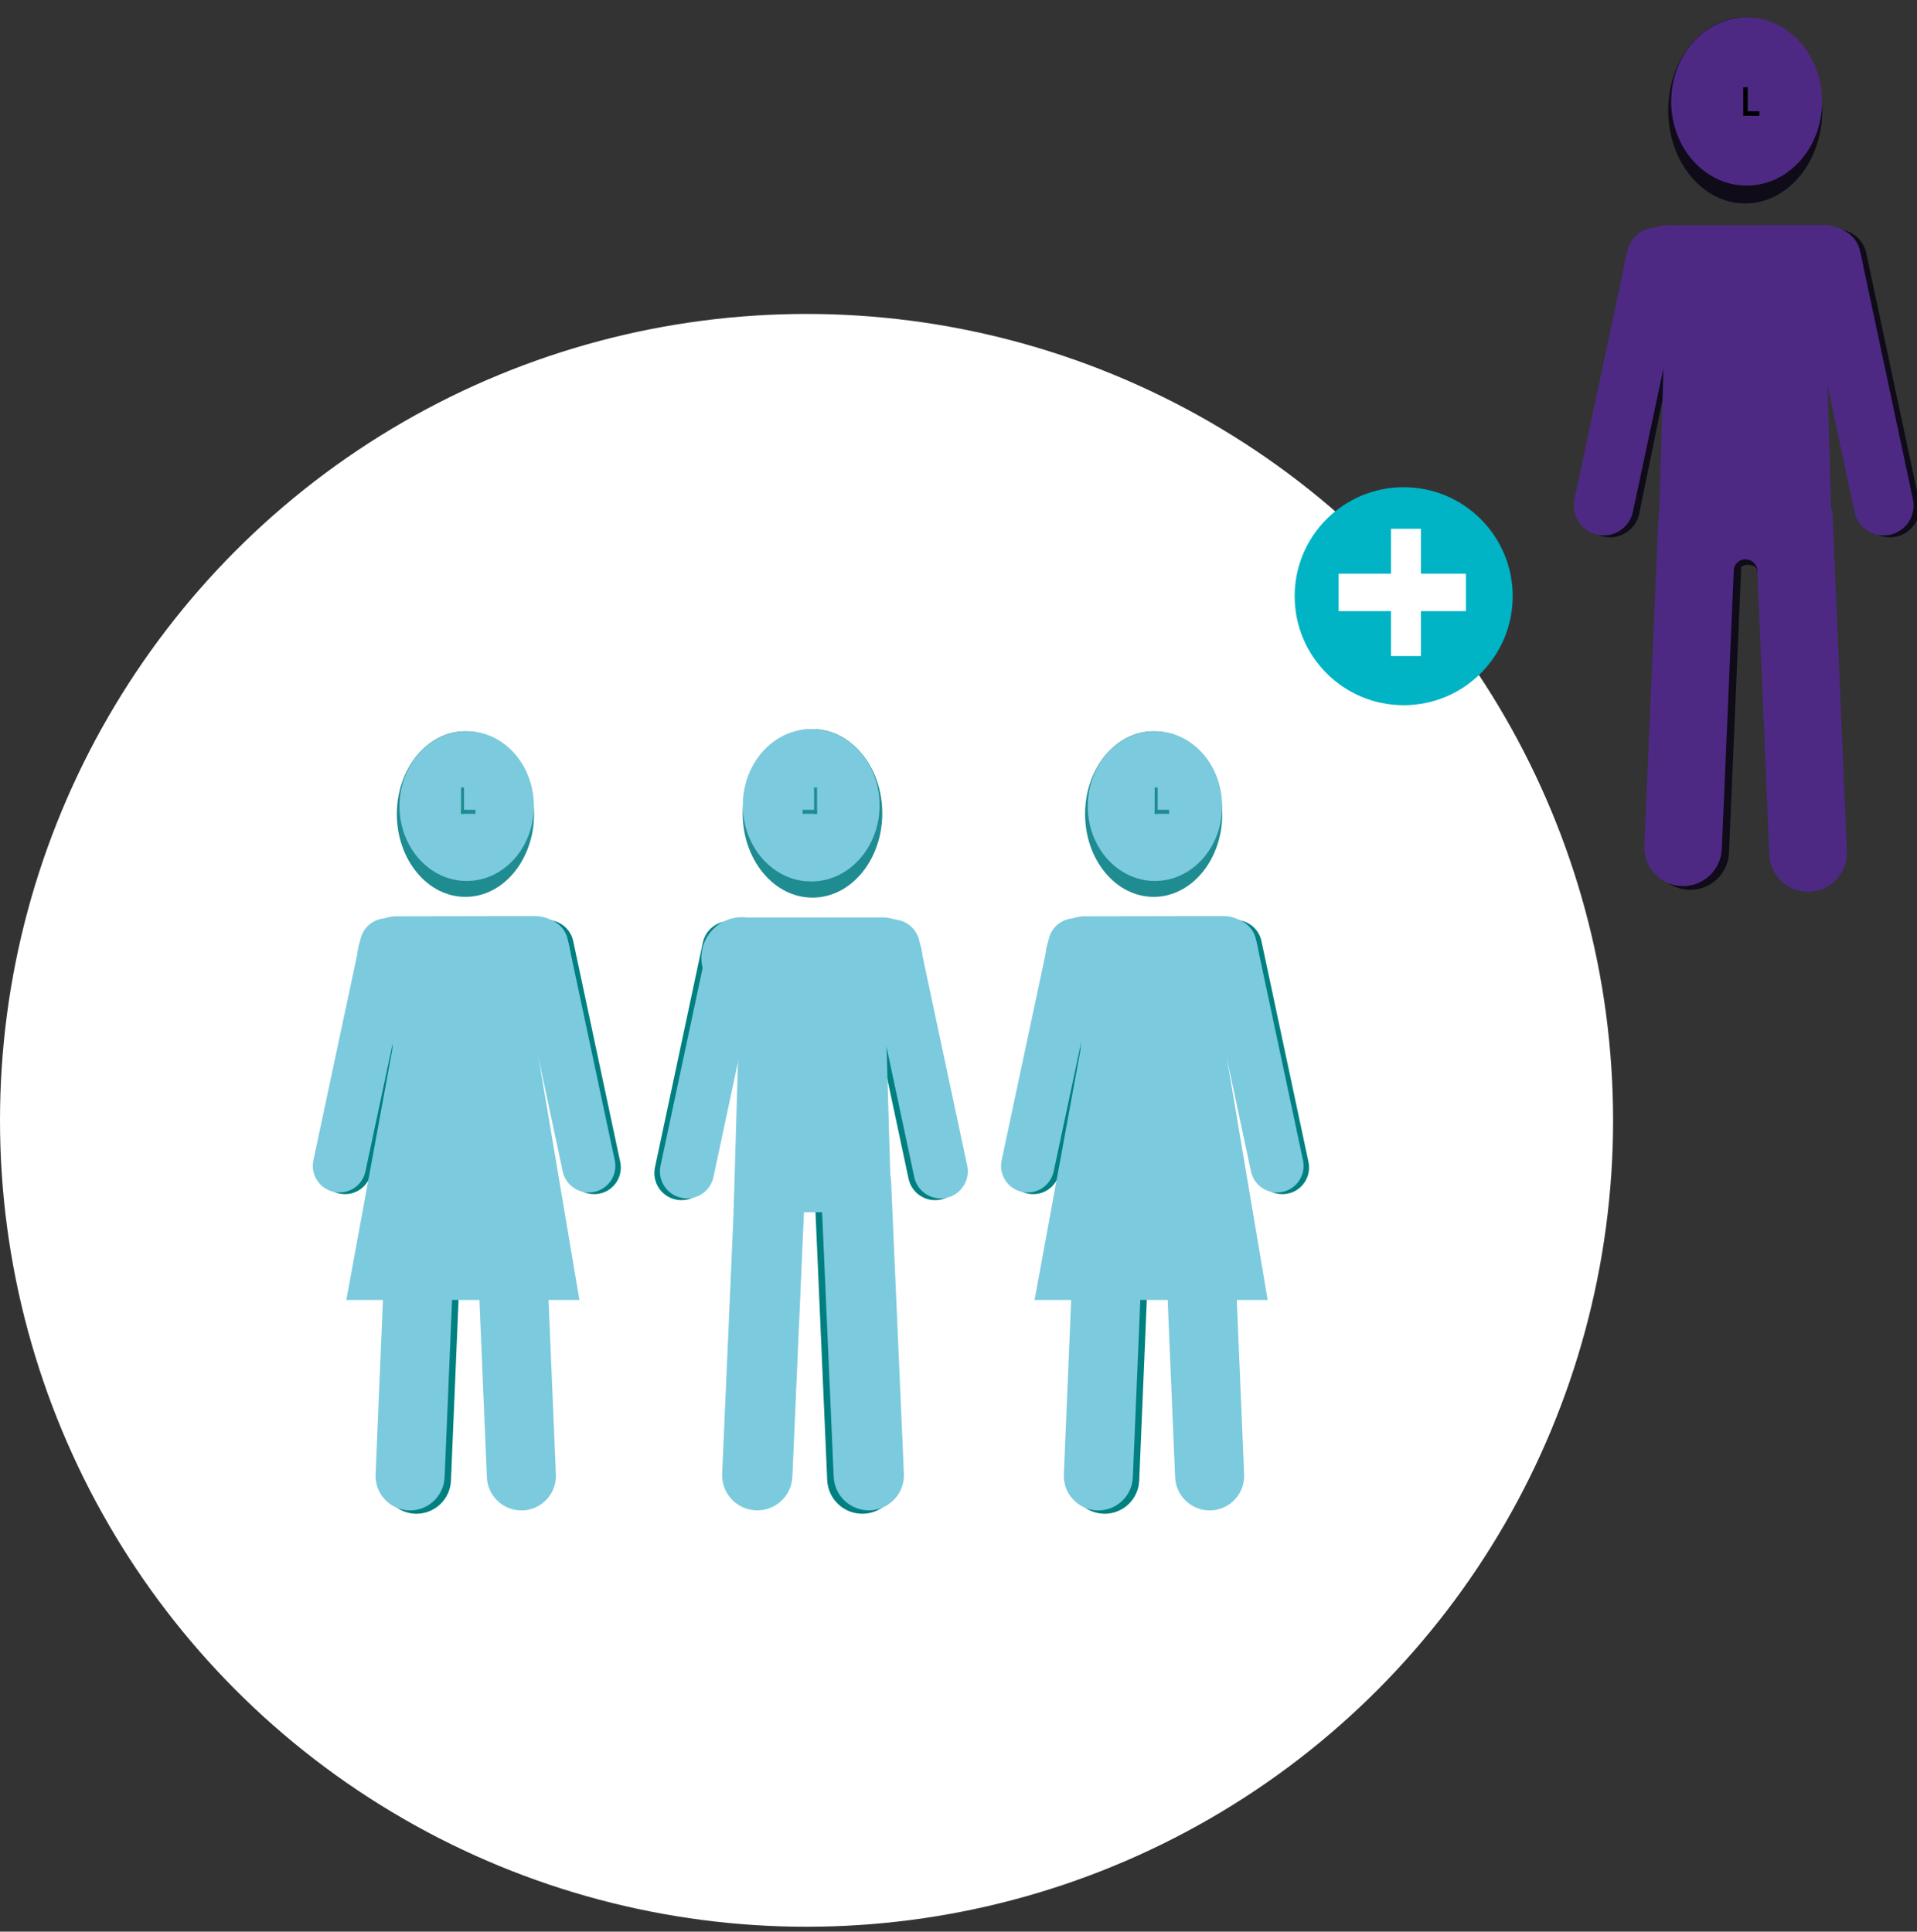 <?xml version="1.0" encoding="utf-8"?>
<!-- Generator: Adobe Illustrator 15.0.0, SVG Export Plug-In  -->
<!DOCTYPE svg PUBLIC "-//W3C//DTD SVG 1.1//EN" "http://www.w3.org/Graphics/SVG/1.1/DTD/svg11.dtd">
<svg version="1.1"
	 xmlns="http://www.w3.org/2000/svg" xmlns:xlink="http://www.w3.org/1999/xlink" xmlns:a="http://ns.adobe.com/AdobeSVGViewerExtensions/3.0/"
	 x="0px" y="0px" width="256px" height="258px" viewBox="0 -2.326 256 258" enable-background="new 0 -2.326 256 258"
	 xml:space="preserve">
<rect x="0" y="-2.326" width="256" height="258" fill="#333333" stroke="none"/>
<defs>
</defs>
<circle fill="#FFFFFF" cx="107.707" cy="147.313" r="107.707"/>
<circle fill="#00B3C5" cx="187.45" cy="77.305" r="14.559"/>
<rect x="185.756" y="68.302" fill="#FFFFFF" width="4" height="17"/>
<rect x="178.756" y="74.302" fill="#FFFFFF" width="17" height="5"/>
<path fill="#0F0B18" d="M222.54,28.777c2.158,0.459,3.535,2.575,3.075,4.734l-6.714,32.774c-0.457,2.157-2.576,3.534-4.734,3.073
	c-2.154-0.455-3.532-2.575-3.075-4.732l6.718-32.773C218.267,29.697,220.386,28.32,222.54,28.777"/>
<path fill="#4D2984" d="M222.044,28.156c-2.156-0.458-4.274,0.918-4.733,3.075l-7.056,33.142c-0.457,2.157,0.919,4.275,3.077,4.732
	c2.155,0.459,4.273-0.918,4.73-3.075l7.056-33.142C225.574,30.733,224.2,28.613,222.044,28.156"/>
<path fill="#0F0B18" d="M256.282,64.625l-7.057-33.142c-0.458-2.157-2.576-3.534-4.735-3.075c-2.154,0.457-3.531,2.575-3.07,4.733
	l7.054,33.143c0.457,2.157,2.575,3.534,4.731,3.073C255.36,68.903,256.738,66.783,256.282,64.625"/>
<path fill="#4D2984" d="M255.459,64.373l-7.056-33.142c-0.457-2.157-2.575-3.534-4.731-3.075c-2.157,0.458-3.534,2.578-3.074,4.732
	l7.054,33.142c0.457,2.157,2.576,3.534,4.732,3.075C254.539,68.648,255.916,66.53,255.459,64.373"/>
<path fill="#0F0B18" d="M232.775,67.633c0.122-2.859-2.099-5.273-4.954-5.394c-2.858-0.122-5.274,2.098-5.397,4.953l-1.884,43.936
	c-0.122,2.86,2.1,5.273,4.956,5.393c2.857,0.123,5.273-2.096,5.395-4.954L232.775,67.633z"/>
<path fill="#4D2984" d="M231.82,67.13c0.122-2.858-2.097-5.272-4.953-5.392c-2.86-0.121-5.274,2.098-5.396,4.956l-1.885,43.932
	c-0.122,2.86,2.098,5.274,4.952,5.396c2.861,0.121,5.274-2.098,5.396-4.955L231.82,67.13z"/>
<path fill="#4D2984" d="M244.743,66.693c-0.123-2.857-2.536-5.077-5.396-4.957c-2.856,0.121-5.076,2.535-4.956,5.393l1.887,44.704
	c0.122,2.857,2.536,5.075,5.397,4.955c2.854-0.121,5.073-2.535,4.952-5.396L244.743,66.693z"/>
<path fill="#0F0B18" d="M231.825,71.522v3.177c0-0.876,0.71-1.587,1.587-1.587c0.878,0,1.285,0.345,1.285,1.221v-3.177
	L231.825,71.522z"/>
<path fill="#4D2984" d="M248.85,34.251c-0.048-3.893-2.083-6.523-5.39-6.523c-0.221,0-20.42,0.038-20.42,0.038
	c-0.07-0.002-0.139-0.011-0.208-0.011c-3.305,0-5.983,2.679-5.983,5.983c0,3.142,2.423,5.71,5.5,5.956l-0.917,31.542h23.259
	l-0.918-31.561C246.933,39.511,248.889,37.448,248.85,34.251"/>
<path fill="#4D2984" d="M231.502,70.786v3.175c0-0.875,0.71-1.587,1.586-1.587s1.609,0.74,1.609,1.614l0.049-3.202H231.502z"/>
<path fill="#0F0B18" d="M243.351,12.424c0,6.863-4.606,12.425-10.29,12.425c-5.682,0-10.288-5.562-10.288-12.425
	C222.772,5.562,227.379,0,233.061,0C238.744,0,243.351,5.562,243.351,12.424"/>
<path fill="#4D2984" d="M243.326,11.234c0,6.202-4.512,11.233-10.076,11.233c-5.565,0-10.078-5.031-10.078-11.233
	C223.172,5.029,227.685,0,233.25,0C238.814,0,243.326,5.029,243.326,11.234"/>
<polyline points="234.947,13.132 234.947,12.534 233.392,12.534 233.392,9.335 232.793,9.335 232.793,12.534 232.793,13.132 "/>
<path fill="#008080" d="M52.787,120.963c1.922,0.408,3.148,2.293,2.739,4.215l-5.979,29.18c-0.407,1.92-2.295,3.146-4.216,2.737
	c-1.919-0.406-3.145-2.293-2.737-4.214l5.98-29.18C48.982,121.782,50.869,120.556,52.787,120.963"/>
<path fill="#7CCADD" d="M52.345,120.41c-1.918-0.409-3.806,0.818-4.214,2.738l-6.281,29.509c-0.408,1.92,0.818,3.806,2.739,4.213
	c1.919,0.408,3.806-0.817,4.212-2.738l6.282-29.508C55.49,122.704,54.267,120.817,52.345,120.41"/>
<path fill="#008080" d="M82.83,152.881l-6.282-29.508c-0.409-1.92-2.295-3.146-4.216-2.738c-1.918,0.407-3.143,2.293-2.734,4.214
	l6.28,29.509c0.406,1.92,2.293,3.146,4.214,2.737C82.01,156.689,83.236,154.801,82.83,152.881"/>
<path fill="#7CCADD" d="M82.097,152.657l-6.281-29.509c-0.406-1.92-2.294-3.147-4.213-2.738c-1.921,0.407-3.146,2.294-2.737,4.214
	l6.28,29.508c0.408,1.92,2.294,3.146,4.214,2.738C81.278,156.463,82.506,154.577,82.097,152.657"/>
<path fill="#008080" d="M61.899,155.56c0.109-2.546-1.867-4.696-4.409-4.803c-2.546-0.108-4.696,1.867-4.807,4.411l-1.677,39.885
	c-0.109,2.547,1.87,4.695,4.412,4.801c2.544,0.109,4.696-1.866,4.803-4.411L61.899,155.56z"/>
<path fill="#7CCADD" d="M61.051,155.111c0.108-2.544-1.867-4.694-4.411-4.801c-2.546-0.108-4.695,1.867-4.804,4.413l-1.678,39.882
	c-0.109,2.548,1.867,4.696,4.408,4.804c2.549,0.108,4.696-1.867,4.807-4.411L61.051,155.111z"/>
<path fill="#7CCADD" d="M72.556,154.723c-0.108-2.545-2.259-4.521-4.806-4.413c-2.541,0.107-4.518,2.257-4.41,4.801l1.68,39.887
	c0.107,2.543,2.257,4.519,4.806,4.411c2.541-0.108,4.517-2.257,4.408-4.804L72.556,154.723z"/>
<path fill="#6CB0BB" d="M61.054,159.022v2.828c0-0.78,0.634-1.413,1.414-1.413s1.145,0.306,1.145,1.086v-2.829L61.054,159.022z"/>
<path fill="#7CCADD" d="M76.214,125.836c-0.043-3.465-1.856-5.808-4.799-5.808c-0.198,0-18.182,0.033-18.182,0.033
	c-0.063-0.001-0.123-0.009-0.187-0.009c-2.942,0-5.326,2.385-5.326,5.327c0,2.798,2.156,5.084,4.896,5.303L51.8,158.765h20.71
	l-0.816-28.1C74.506,130.519,76.247,128.684,76.214,125.836"/>
<path fill="#7CCADD" d="M60.767,158.368v2.826c0-0.779,0.632-1.413,1.412-1.413c0.781,0,1.434,0.658,1.434,1.437l0.042-2.85H60.767z
	"/>
<polygon fill="#7CCADD" points="55.604,120.331 46.25,171.305 77.375,171.305 68.787,120.331 "/>
<path fill="#1F8C91" d="M71.316,106.402c0,6.112-4.102,11.063-9.161,11.063c-5.059,0-9.161-4.952-9.161-11.063
	c0-6.108,4.103-11.062,9.161-11.062C67.215,95.34,71.316,100.293,71.316,106.402"/>
<path fill="#7CCADD" d="M71.295,105.343c0,5.522-4.017,10-8.972,10s-8.973-4.479-8.973-10c0-5.524,4.018-10.002,8.973-10.002
	S71.295,99.819,71.295,105.343"/>
<path fill="#008080" d="M108.76,156.33c-0.111-2.591,1.9-4.778,4.487-4.887c2.59-0.11,4.777,1.9,4.889,4.488l1.708,39.038
	c0.111,2.59-1.902,4.777-4.49,4.885c-2.589,0.111-4.776-1.9-4.887-4.488L108.76,156.33z"/>
<path fill="#7CCADD" d="M109.623,155.875c-0.109-2.591,1.901-4.777,4.488-4.887c2.591-0.109,4.777,1.901,4.889,4.489l1.708,39.036
	c0.11,2.592-1.901,4.778-4.487,4.888c-2.592,0.11-4.778-1.901-4.889-4.488L109.623,155.875z"/>
<path fill="#7CCADD" d="M98.147,155.477c0.11-2.588,2.297-4.598,4.888-4.489c2.589,0.11,4.599,2.295,4.489,4.887l-1.709,39.038
	c-0.111,2.587-2.297,4.599-4.89,4.488c-2.587-0.11-4.597-2.296-4.486-4.888L98.147,155.477z"/>
<path fill="#008080" d="M117.723,120.792c1.955-0.415,3.872,0.833,4.289,2.786l6.392,30.027c0.414,1.955-0.834,3.873-2.787,4.287
	c-1.954,0.416-3.873-0.832-4.287-2.785l-6.392-30.027C114.521,123.126,115.77,121.207,117.723,120.792"/>
<path fill="#7CCADD" d="M118.481,120.563c1.954-0.415,3.873,0.833,4.288,2.786l6.393,30.027c0.413,1.955-0.834,3.873-2.788,4.288
	c-1.952,0.416-3.872-0.832-4.286-2.785l-6.392-30.027C115.281,122.897,116.528,120.978,118.481,120.563"/>
<path fill="#008080" d="M87.464,153.605l6.391-30.027c0.416-1.954,2.335-3.201,4.29-2.786c1.952,0.415,3.199,2.334,2.783,4.289
	l-6.391,30.027c-0.414,1.953-2.333,3.201-4.288,2.785C88.297,157.478,87.05,155.558,87.464,153.605"/>
<path fill="#7CCADD" d="M88.208,153.375l6.391-30.027c0.415-1.953,2.336-3.2,4.289-2.786s3.2,2.334,2.786,4.288l-6.393,30.027
	c-0.414,1.953-2.333,3.2-4.288,2.785C89.042,157.249,87.794,155.33,88.208,153.375"/>
<path fill="#7CCADD" d="M93.657,125.594c0-2.994,2.428-5.419,5.42-5.419c0.205,0,0.405,0.014,0.604,0.036h17.91
	c0.059-0.002,0.117-0.009,0.178-0.009c2.992,0,5.419,2.426,5.419,5.418c0,2.847-2.195,5.174-4.982,5.397l0.83,28.574h-21.07
	l0.83-28.592C95.934,130.851,93.657,128.491,93.657,125.594"/>
<path fill="#1F8C91" d="M99.179,106.31c0,6.217,4.173,11.257,9.321,11.257c5.146,0,9.32-5.04,9.32-11.257
	c0-6.216-4.174-11.256-9.32-11.256C103.352,95.054,99.179,100.094,99.179,106.31"/>
<path fill="#7CCADD" d="M99.2,105.231c0,5.621,4.087,10.178,9.129,10.178s9.131-4.557,9.131-10.178s-4.089-10.177-9.131-10.177
	S99.2,99.61,99.2,105.231"/>
<path fill="#008080" d="M144.697,120.963c1.922,0.408,3.148,2.293,2.738,4.215l-5.978,29.18c-0.408,1.92-2.295,3.146-4.217,2.737
	c-1.917-0.406-3.145-2.293-2.737-4.214l5.98-29.18C140.892,121.782,142.778,120.556,144.697,120.963"/>
<path fill="#7CCADD" d="M144.254,120.41c-1.918-0.409-3.805,0.818-4.214,2.738l-6.28,29.509c-0.408,1.92,0.818,3.806,2.738,4.213
	c1.919,0.408,3.806-0.817,4.213-2.738l6.281-29.508C147.399,122.704,146.175,120.817,144.254,120.41"/>
<path fill="#008080" d="M174.739,152.881l-6.282-29.508c-0.408-1.92-2.294-3.146-4.215-2.738c-1.919,0.407-3.144,2.293-2.734,4.214
	l6.279,29.509c0.406,1.92,2.293,3.146,4.215,2.737C173.919,156.689,175.146,154.801,174.739,152.881"/>
<path fill="#7CCADD" d="M174.007,152.657l-6.282-29.509c-0.406-1.92-2.293-3.147-4.213-2.738c-1.921,0.407-3.146,2.294-2.737,4.214
	l6.281,29.508c0.407,1.92,2.293,3.146,4.213,2.738C173.188,156.463,174.414,154.577,174.007,152.657"/>
<path fill="#008080" d="M153.809,155.56c0.11-2.546-1.867-4.696-4.409-4.803c-2.546-0.108-4.696,1.867-4.806,4.411l-1.678,39.885
	c-0.109,2.547,1.87,4.695,4.412,4.801c2.544,0.109,4.696-1.866,4.804-4.411L153.809,155.56z"/>
<path fill="#7CCADD" d="M152.96,155.111c0.108-2.544-1.867-4.694-4.411-4.801c-2.545-0.108-4.695,1.867-4.804,4.413l-1.677,39.882
	c-0.11,2.548,1.866,4.696,4.407,4.804c2.55,0.108,4.697-1.867,4.807-4.411L152.96,155.111z"/>
<path fill="#7CCADD" d="M164.465,154.723c-0.108-2.545-2.258-4.521-4.805-4.413c-2.542,0.107-4.519,2.257-4.411,4.801l1.68,39.887
	c0.107,2.543,2.257,4.519,4.806,4.411c2.541-0.108,4.517-2.257,4.408-4.804L164.465,154.723z"/>
<path fill="#6CB0BB" d="M152.964,159.022v2.828c0-0.78,0.633-1.413,1.413-1.413s1.145,0.306,1.145,1.086v-2.829L152.964,159.022z"/>
<path fill="#7CCADD" d="M168.123,125.836c-0.043-3.465-1.855-5.808-4.798-5.808c-0.198,0-18.184,0.033-18.184,0.033
	c-0.062-0.001-0.122-0.009-0.186-0.009c-2.941,0-5.326,2.385-5.326,5.327c0,2.798,2.156,5.084,4.896,5.303l-0.816,28.083h20.71
	l-0.816-28.1C166.414,130.519,168.156,128.684,168.123,125.836"/>
<path fill="#7CCADD" d="M152.676,158.368v2.826c0-0.779,0.633-1.413,1.412-1.413c0.781,0,1.434,0.658,1.434,1.437l0.043-2.85
	H152.676z"/>
<polygon fill="#7CCADD" points="147.514,120.331 138.16,171.305 169.284,171.305 160.696,120.331 "/>
<path fill="#1F8C91" d="M163.226,106.402c0,6.112-4.102,11.063-9.161,11.063c-5.059,0-9.16-4.952-9.16-11.063
	c0-6.108,4.102-11.062,9.16-11.062C159.124,95.34,163.226,100.293,163.226,106.402"/>
<path fill="#7CCADD" d="M163.204,105.343c0,5.522-4.017,10-8.972,10s-8.973-4.479-8.973-10c0-5.524,4.018-10.002,8.973-10.002
	S163.204,99.819,163.204,105.343"/>
<rect x="61.57" y="105.838" fill="#1F8C91" width="1.932" height="0.536"/>
<rect x="61.57" y="102.855" fill="#1F8C91" width="0.396" height="3.519"/>
<rect x="107.177" y="105.838" fill="#1F8C91" width="1.932" height="0.536"/>
<rect x="108.713" y="102.855" fill="#1F8C91" width="0.396" height="3.519"/>
<rect x="154.197" y="105.838" fill="#1F8C91" width="1.933" height="0.536"/>
<rect x="154.197" y="102.855" fill="#1F8C91" width="0.396" height="3.519"/>
</svg>

